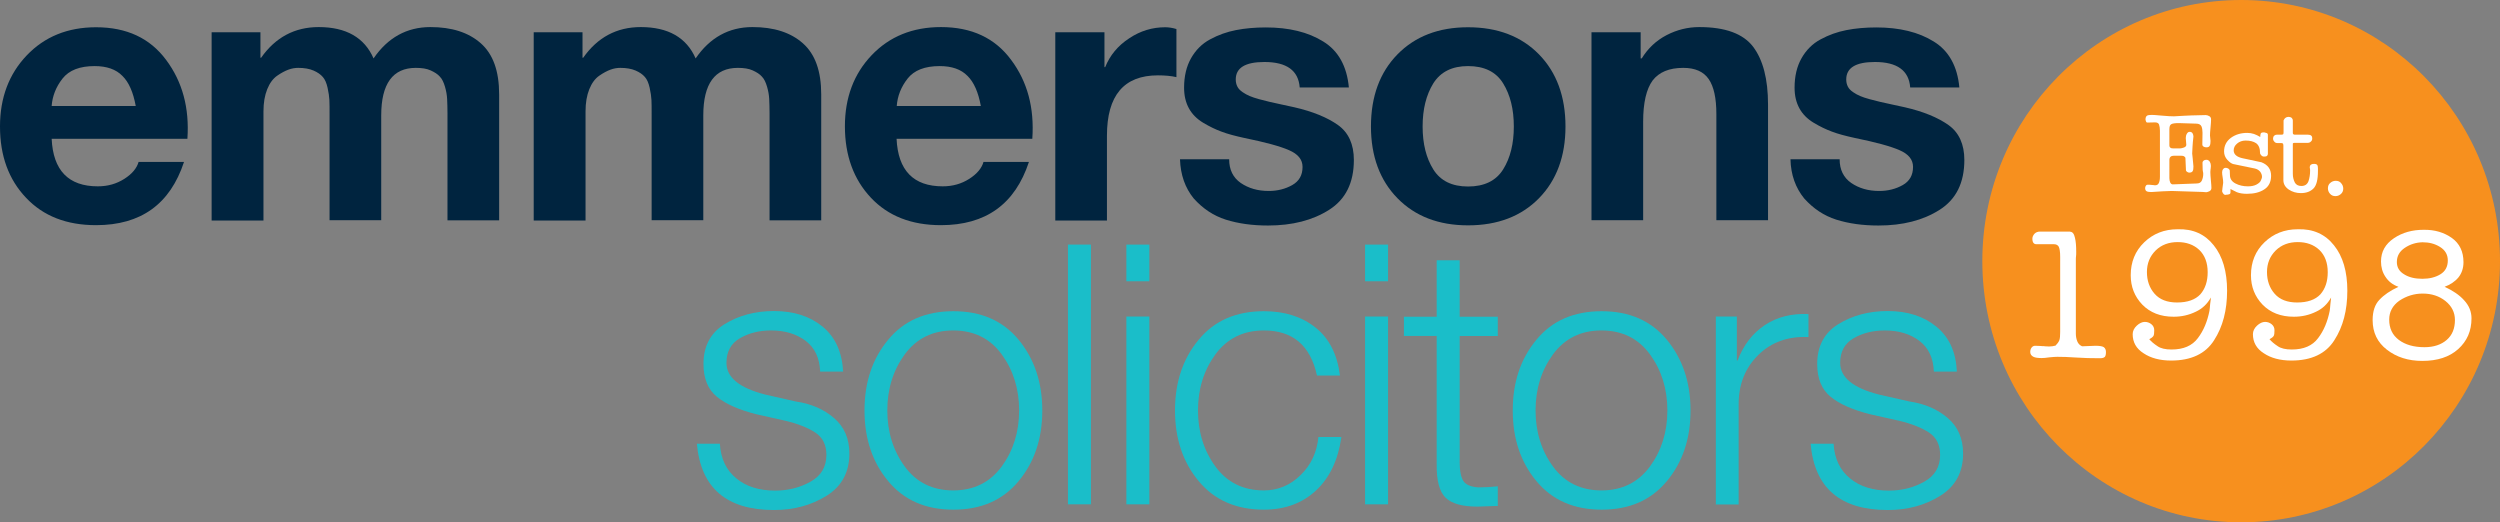 <?xml version="1.0" encoding="utf-8"?>
<!-- Generator: Adobe Illustrator 27.0.0, SVG Export Plug-In . SVG Version: 6.00 Build 0)  -->
<svg version="1.1" id="Layer_1" xmlns="http://www.w3.org/2000/svg" xmlns:xlink="http://www.w3.org/1999/xlink" x="0px" y="0px"
	 viewBox="0 0 1403.4 293.2" style="enable-background:new 0 0 1403.4 293.2;" xml:space="preserve">
<rect x="0" y="0" width="1403.4" height="293.2" fill="#808080" stroke="none"/>
<style type="text/css">
	.st0{fill:#F7901E;}
	.st1{fill:#00243F;}
	.st2{fill:#1ABEC9;}
	.st3{fill:#FFFFFF;}
</style>
<ellipse class="st0" cx="1258.1" cy="146.6" rx="145.3" ry="146.6"/>
<g>
	<path class="st1" d="M105.2,77.9H29c0.8,17.8,9.5,26.7,25.9,26.7c5.6,0,10.5-1.4,14.9-4.2c4.4-2.8,7-6,8-9.5h25.5
		c-7.8,23.7-24.2,35.5-49.4,35.5c-16.5,0-29.6-5.1-39.3-15.4C4.9,100.8,0,87.5,0,71c0-16.1,5-29.4,15-39.9
		c10-10.5,23-15.8,38.9-15.8c17.2,0,30.3,6.1,39.4,18.4C102.4,45.9,106.4,60.6,105.2,77.9z M29,59.5h47.2
		c-1.4-7.6-3.8-13.3-7.5-16.9c-3.6-3.7-8.8-5.5-15.6-5.5c-8.3,0-14.3,2.3-18,7C31.4,48.8,29.4,54,29,59.5z"/>
	<path class="st1" d="M118.8,123.7V18.1h27.4v14.3h0.4c8-11.4,18.8-17.2,32.3-17.2c15.4,0,25.7,5.9,30.8,17.6
		c8-11.7,18.7-17.6,31.9-17.6c12,0,21.4,3,28.3,9.1c6.9,6.1,10.3,15.6,10.3,28.7v70.7h-29V63.8c0-3.3-0.1-6-0.2-8.2
		c-0.1-2.2-0.5-4.5-1.2-6.9c-0.7-2.4-1.6-4.4-2.9-5.7c-1.2-1.4-3-2.5-5.2-3.5c-2.2-1-5-1.4-8.3-1.4c-12.9,0-19.4,8.9-19.4,26.7v58.8
		h-29V64.4c0-3.7,0-6.4-0.1-8.3c-0.1-1.8-0.4-4.1-1-6.8c-0.6-2.7-1.5-4.8-2.7-6.1c-1.2-1.4-2.9-2.6-5.2-3.6c-2.3-1-5.2-1.5-8.6-1.5
		c-1.8,0-3.6,0.3-5.5,1c-1.9,0.7-4,1.8-6.3,3.4c-2.3,1.6-4.2,4.1-5.6,7.6c-1.4,3.5-2.1,7.6-2.1,12.4v61.3H118.8z"/>
	<path class="st1" d="M299.6,123.7V18.1h27.4v14.3h0.4c8-11.4,18.8-17.2,32.3-17.2c15.4,0,25.7,5.9,30.8,17.6
		c8-11.7,18.7-17.6,31.9-17.6c12,0,21.4,3,28.3,9.1c6.9,6.1,10.3,15.6,10.3,28.7v70.7h-29V63.8c0-3.3-0.1-6-0.2-8.2
		c-0.1-2.2-0.5-4.5-1.2-6.9c-0.7-2.4-1.6-4.4-2.9-5.7c-1.2-1.4-3-2.5-5.2-3.5c-2.2-1-5-1.4-8.3-1.4c-12.9,0-19.4,8.9-19.4,26.7v58.8
		h-29V64.4c0-3.7,0-6.4-0.1-8.3c-0.1-1.8-0.4-4.1-1-6.8c-0.6-2.7-1.5-4.8-2.7-6.1c-1.2-1.4-2.9-2.6-5.2-3.6c-2.3-1-5.2-1.5-8.6-1.5
		c-1.8,0-3.6,0.3-5.5,1c-1.9,0.7-4,1.8-6.3,3.4c-2.3,1.6-4.2,4.1-5.6,7.6c-1.4,3.5-2.1,7.6-2.1,12.4v61.3H299.6z"/>
	<path class="st1" d="M579.5,77.9h-76.2c0.8,17.8,9.5,26.7,25.9,26.7c5.6,0,10.5-1.4,14.9-4.2c4.4-2.8,7-6,8-9.5h25.5
		c-7.8,23.7-24.2,35.5-49.4,35.5c-16.5,0-29.6-5.1-39.3-15.4c-9.7-10.3-14.6-23.7-14.6-40.1c0-16.1,5-29.4,15-39.9
		c10-10.5,23-15.8,38.9-15.8c17.2,0,30.3,6.1,39.4,18.4C576.8,45.9,580.7,60.6,579.5,77.9z M503.4,59.5h47.2
		c-1.4-7.6-3.8-13.3-7.5-16.9c-3.6-3.7-8.8-5.5-15.6-5.5c-8.3,0-14.3,2.3-18,7C505.8,48.8,503.8,54,503.4,59.5z"/>
	<path class="st1" d="M592.4,123.7V18.1h27.6v19.6h0.4c2.7-6.7,7.2-12.1,13.5-16.2c6.3-4.2,13-6.2,20.2-6.2c1.9,0,4,0.3,6.3,1v27
		c-3-0.7-6.5-1-10.4-1c-19.1,0-28.6,11.3-28.6,33.9v47.6H592.4z"/>
	<path class="st1" d="M662.4,89.4H690c0,5.9,2.2,10.3,6.5,13.3c4.4,3,9.6,4.5,15.7,4.5c4.9,0,9.3-1.1,13.2-3.3
		c3.9-2.2,5.8-5.6,5.8-10.2c0-4.1-2.5-7.2-7.6-9.4c-5-2.2-13.5-4.5-25.3-6.9c-5-1.1-9.2-2.2-12.6-3.5c-3.3-1.2-6.8-2.9-10.3-5
		c-3.5-2.1-6.2-4.8-8-8.1c-1.8-3.3-2.7-7.1-2.7-11.6c0-6.4,1.3-11.9,3.9-16.5c2.6-4.6,6.2-8.2,10.7-10.6c4.6-2.5,9.4-4.2,14.5-5.2
		c5.1-1,10.7-1.5,16.8-1.5c12.9,0,23.7,2.6,32.2,7.9c8.5,5.2,13.3,13.9,14.4,25.8h-27.6c-0.7-9.5-7.3-14.3-19.8-14.3
		c-10.8,0-16.1,3.3-16.1,9.8c0,1.5,0.3,2.8,0.9,4c0.6,1.2,1.6,2.2,2.9,3.1c1.3,0.9,2.6,1.6,4,2.2c1.4,0.6,3.2,1.2,5.4,1.8
		c2.2,0.6,4.2,1.1,5.9,1.5c1.7,0.4,4,0.9,6.8,1.5c2.9,0.6,5.2,1.1,6.9,1.5c10.5,2.4,18.7,5.8,24.6,10c5.9,4.2,8.9,10.8,8.9,19.6
		c0,12.8-4.6,22.1-13.9,28c-9.3,5.9-20.7,8.8-34.3,8.8c-8.9,0-16.7-1.1-23.7-3.3c-6.9-2.2-12.9-6.2-18-11.9
		C665.3,105.5,662.7,98.2,662.4,89.4z"/>
	<path class="st1" d="M769.6,71c0-16.9,5-30.4,14.9-40.5c9.9-10.1,23.1-15.2,39.6-15.2c16.6,0,29.9,5.1,39.8,15.2
		c9.9,10.1,14.9,23.7,14.9,40.5c0,16.7-5,30.2-14.9,40.3c-9.9,10.1-23.2,15.2-39.8,15.2c-16.5,0-29.7-5.1-39.6-15.2
		C774.6,101.2,769.6,87.7,769.6,71z M804.6,46.8c-4,6.5-6,14.5-6,24.2c0,9.7,2,17.7,6,24.1c4,6.4,10.5,9.6,19.5,9.6
		c9.1,0,15.7-3.2,19.7-9.6c4-6.4,6-14.4,6-24.1c0-9.7-2-17.7-6-24.2c-4-6.5-10.6-9.7-19.7-9.7C815.2,37.1,808.7,40.3,804.6,46.8z"/>
	<path class="st1" d="M893.4,123.7V18.1h27.6v14.7h0.6c3.5-5.7,8.2-10.1,14-13.1c5.8-3,11.9-4.5,18.3-4.5c14.6,0,24.6,3.7,30.2,11
		c5.6,7.4,8.4,18.2,8.4,32.5v64.9h-29V64c0-8.8-1.4-15.4-4.3-19.6c-2.9-4.2-7.6-6.3-14.3-6.3c-7.9,0-13.6,2.4-17.2,7.1
		c-3.5,4.8-5.3,12.5-5.3,23.1v55.3H893.4z"/>
	<path class="st1" d="M1005.1,89.4h27.6c0,5.9,2.2,10.3,6.5,13.3c4.4,3,9.6,4.5,15.7,4.5c4.9,0,9.3-1.1,13.2-3.3
		c3.9-2.2,5.8-5.6,5.8-10.2c0-4.1-2.5-7.2-7.6-9.4c-5-2.2-13.5-4.5-25.3-6.9c-5-1.1-9.2-2.2-12.6-3.5c-3.3-1.2-6.8-2.9-10.3-5
		c-3.5-2.1-6.2-4.8-8-8.1c-1.8-3.3-2.7-7.1-2.7-11.6c0-6.4,1.3-11.9,3.9-16.5c2.6-4.6,6.2-8.2,10.7-10.6c4.6-2.5,9.4-4.2,14.5-5.2
		c5.1-1,10.7-1.5,16.8-1.5c12.9,0,23.7,2.6,32.2,7.9c8.5,5.2,13.3,13.9,14.4,25.8h-27.6c-0.7-9.5-7.3-14.3-19.8-14.3
		c-10.8,0-16.1,3.3-16.1,9.8c0,1.5,0.3,2.8,0.9,4c0.6,1.2,1.6,2.2,2.9,3.1c1.3,0.9,2.6,1.6,4,2.2c1.4,0.6,3.2,1.2,5.4,1.8
		c2.2,0.6,4.2,1.1,5.9,1.5c1.7,0.4,4,0.9,6.8,1.5c2.9,0.6,5.2,1.1,6.9,1.5c10.5,2.4,18.7,5.8,24.6,10c5.9,4.2,8.9,10.8,8.9,19.6
		c0,12.8-4.6,22.1-13.9,28c-9.3,5.9-20.7,8.8-34.3,8.8c-8.9,0-16.7-1.1-23.7-3.3c-6.9-2.2-12.9-6.2-18-11.9
		C1008,105.5,1005.3,98.2,1005.1,89.4z"/>
</g>
<g>
	<path class="st2" d="M473.3,208.6h-12.9c-0.3-7.6-3-13.4-8.2-17.3c-5.2-3.9-11.6-5.8-19.4-5.8c-6.7,0-12.5,1.5-17.5,4.4
		c-5,2.9-7.5,7.5-7.5,13.8c0,8.2,7.3,14.1,21.8,17.8l17.2,3.9c8.4,1.2,15.6,4.3,21.3,9.2c5.8,4.9,8.7,11.6,8.7,20
		c0,10.5-4.3,18.4-12.8,23.7c-8.5,5.3-18.3,8-29.5,8c-26.7,0-41.1-12.4-43.3-37.2h12.9c0.5,8.4,3.6,14.9,9.3,19.5
		c5.6,4.6,12.9,6.8,21.7,6.8c7.4,0,14-1.7,19.9-5c5.9-3.3,8.9-8.3,8.9-15c0-5.6-2-9.7-6.1-12.5c-4.1-2.7-9.7-5-16.9-6.7l-16.5-3.7
		c-9.7-2.5-17-5.7-22-9.8c-5-4.1-7.5-10.2-7.5-18.4c0-9.9,3.9-17.4,11.8-22.3c7.9-4.9,17.2-7.4,27.8-7.4c11,0,20.1,2.9,27.2,8.7
		C468.9,189.2,472.7,197.6,473.3,208.6z"/>
	<path class="st2" d="M498.6,190.7c8.8-10.7,21-16,36.6-16s27.7,5.3,36.6,16c8.8,10.7,13.3,23.9,13.3,39.7c0,15.8-4.4,29-13.3,39.7
		c-8.9,10.7-21,16-36.6,16s-27.7-5.3-36.6-16c-8.9-10.7-13.3-23.9-13.3-39.7C485.3,214.6,489.7,201.4,498.6,190.7z M562.3,198.9
		c-6.5-8.9-15.6-13.4-27.2-13.4c-11.6,0-20.6,4.5-27.2,13.4c-6.5,8.9-9.8,19.4-9.8,31.5c0,12.1,3.3,22.6,9.8,31.5
		c6.5,8.9,15.6,13.4,27.2,13.4c11.6,0,20.6-4.5,27.2-13.4c6.5-8.9,9.8-19.4,9.8-31.5C572.1,218.3,568.8,207.8,562.3,198.9z"/>
	<path class="st2" d="M599.5,283.1V137.3h12.9v145.8H599.5z"/>
	<path class="st2" d="M632.3,157.9v-20.6h12.9v20.6H632.3z M632.3,283.1V177.7h12.9v105.4H632.3z"/>
	<path class="st2" d="M752.2,210.8h-12.9c-3.7-16.9-13.6-25.3-29.8-25.3c-11.6,0-20.6,4.5-27.2,13.4c-6.5,8.9-9.8,19.4-9.8,31.5
		c0,12.1,3.3,22.6,9.8,31.5c6.5,8.9,15.6,13.4,27.2,13.4c7.9,0,14.8-2.9,20.6-8.6c5.9-5.7,9.2-12.9,10-21.4H753
		c-1.8,12.8-6.5,22.8-14.2,30c-7.7,7.2-17.5,10.8-29.3,10.8c-15.5,0-27.7-5.3-36.6-16c-8.9-10.7-13.3-23.9-13.3-39.7
		c0-15.8,4.4-29,13.3-39.7c8.8-10.7,21-16,36.6-16c11.7,0,21.4,3.1,29,9.2C746.2,190,750.7,199,752.2,210.8z"/>
	<path class="st2" d="M766.3,157.9v-20.6h12.9v20.6H766.3z M766.3,283.1V177.7h12.9v105.4H766.3z"/>
	<path class="st2" d="M819.4,146.1v31.7h21.4v10.8h-21.4v71.1c0,4.6,0.7,8,2,10.2c1.4,2.2,4.2,3.4,8.4,3.7c3.7,0,7.4-0.2,11-0.6v11
		c-1.2,0-3.1,0.1-5.7,0.2c-2.6,0.1-4.5,0.2-5.7,0.2c-8.6,0-14.6-1.7-18-5.1c-3.4-3.4-5-9.6-4.9-18.6v-72.1h-18.4v-10.8h18.4v-31.7
		H819.4z"/>
	<path class="st2" d="M862.5,190.7c8.8-10.7,21-16,36.6-16c15.5,0,27.7,5.3,36.6,16c8.8,10.7,13.3,23.9,13.3,39.7
		c0,15.8-4.4,29-13.3,39.7c-8.9,10.7-21,16-36.6,16c-15.5,0-27.7-5.3-36.6-16c-8.9-10.7-13.3-23.9-13.3-39.7
		C849.2,214.6,853.6,201.4,862.5,190.7z M926.2,198.9c-6.5-8.9-15.6-13.4-27.2-13.4c-11.6,0-20.6,4.5-27.2,13.4
		c-6.5,8.9-9.8,19.4-9.8,31.5c0,12.1,3.3,22.6,9.8,31.5c6.5,8.9,15.6,13.4,27.2,13.4c11.6,0,20.6-4.5,27.2-13.4
		c6.5-8.9,9.8-19.4,9.8-31.5C936,218.3,932.7,207.8,926.2,198.9z"/>
	<path class="st2" d="M963.2,283.1V177.7H975v24.7h0.4c3.3-8.7,8.4-15.3,15.3-19.9c6.9-4.6,15.1-6.6,24.5-6.2v12.9
		c-11.4-0.5-20.8,2.8-28.2,10.1c-7.4,7.3-11,16.5-11,27.7v56.2H963.2z"/>
	<path class="st2" d="M1098.5,208.6h-12.9c-0.3-7.6-3-13.4-8.2-17.3c-5.2-3.9-11.6-5.8-19.4-5.8c-6.7,0-12.5,1.5-17.5,4.4
		c-5,2.9-7.5,7.5-7.5,13.8c0,8.2,7.3,14.1,21.8,17.8l17.2,3.9c8.4,1.2,15.6,4.3,21.3,9.2c5.8,4.9,8.7,11.6,8.7,20
		c0,10.5-4.3,18.4-12.8,23.7c-8.5,5.3-18.3,8-29.5,8c-26.7,0-41.1-12.4-43.3-37.2h12.9c0.5,8.4,3.6,14.9,9.3,19.5
		c5.6,4.6,12.9,6.8,21.7,6.8c7.4,0,14-1.7,19.9-5c5.9-3.3,8.9-8.3,8.9-15c0-5.6-2-9.7-6.1-12.5c-4.1-2.7-9.7-5-16.9-6.7l-16.5-3.7
		c-9.7-2.5-17-5.7-22-9.8c-5-4.1-7.5-10.2-7.5-18.4c0-9.9,3.9-17.4,11.8-22.3c7.9-4.9,17.2-7.4,27.8-7.4c11,0,20.1,2.9,27.2,8.7
		C1094.2,189.2,1098,197.6,1098.5,208.6z"/>
</g>
<path class="st3" d="M1233,103c1.5,0,2.5-0.5,3-1.6c0.5-1.1,0.8-2.3,0.8-3.7c0-0.4,0-0.8-0.1-1.1c0-0.2-0.1-0.4-0.1-0.5
	c0-0.3,0-0.4-0.1-0.5l-0.1-4.2c0-0.5,0.2-0.9,0.7-1.3c0.4-0.3,0.9-0.4,1.6-0.4c0.7,0,1.3,0.4,1.8,1.1c0.4,0.7,0.6,1.4,0.6,2.3v0.2
	c0,0.3-0.1,0.6-0.1,1.2l-0.1,0.7c0,0.6-0.1,1.1-0.1,1.3c0,1.1,0.1,2.6,0.3,4.7c0.2,2,0.3,3.5,0.3,4.3c0,0.9-0.4,1.5-1.2,1.9
	c-0.8,0.3-1.3,0.5-1.6,0.5h-0.2c-0.4-0.1-2.7-0.2-6.8-0.3c-5.5-0.2-9.7-0.3-12.5-0.4c-1.3,0-3,0.1-5.2,0.2c-2.7,0.2-4.8,0.3-6.2,0.4
	c-1.2,0-2-0.1-2.6-0.4c-0.6-0.3-0.9-0.9-0.9-1.8c0-0.5,0.1-0.9,0.4-1.3c0.2-0.4,0.5-0.6,0.9-0.6c0.9,0,1.6,0,2.1,0.1
	c0.9,0.1,1.6,0.1,2,0.2h0.3c0.9,0,1.6-0.4,2-1.3c0.4-0.9,0.6-2,0.6-3.5V73.4c0-1.4-0.2-2.6-0.5-3.5c-0.3-0.8-1.1-1.2-2.3-1.2
	l-4.2,0.1c-0.4,0-0.7-0.2-0.8-0.6c-0.2-0.5-0.3-0.9-0.3-1.1c0-1.1,0.3-1.8,0.9-2.2c0.6-0.3,1.5-0.4,2.7-0.4c0.6,0,2.4,0.1,5.5,0.4
	c3.1,0.3,5.4,0.4,6.9,0.4c0.6,0,2.4-0.1,5.3-0.3c1.8-0.1,3.2-0.1,4.4-0.2c4.1-0.1,6.8-0.2,8.1-0.2c0.6,0,1.3,0.2,2,0.6
	c0.7,0.4,1,1,1,1.8c0,1.1-0.1,2.6-0.3,4.6c-0.2,2-0.3,3.5-0.3,4.4l0.3,3.1c0,1.1-0.1,2-0.4,2.6c-0.3,0.7-0.9,1-1.9,1
	c-0.6,0-1.1-0.1-1.6-0.4c-0.5-0.3-0.7-0.7-0.7-1.3l0.1-6.5c0-1.4-0.2-2.7-0.6-3.6c-0.5-1-1.5-1.5-3-1.5l-9.7-0.3
	c-2.1,0-3.5,0.2-4.2,0.6c-0.8,0.4-1.1,1.4-1.1,3v8.8c0,0.7,0.2,1.2,0.6,1.4c0.3,0.3,0.8,0.4,1.5,0.4h4c0.5,0,1.2-0.2,2.1-0.5
	c0.8-0.3,1.3-0.8,1.3-1.5l-0.3-3.8c0-0.9,0.2-1.7,0.6-2.4c0.4-0.7,0.9-1.1,1.6-1.1c0.7,0,1.3,0.3,1.6,0.8c0.3,0.6,0.5,1.2,0.5,1.8
	c-0.3,2.4-0.4,4.3-0.5,5.6c-0.1,1.8-0.2,3.2-0.2,4c0,0.5,0.1,1.4,0.3,2.8c0.2,1.9,0.3,3.4,0.4,4.4c0,1.2-0.1,2.1-0.4,2.6
	c-0.3,0.6-1,0.9-1.9,0.9c-0.4,0-0.8-0.1-1.2-0.4c-0.5-0.3-0.7-0.6-0.7-1l-0.3-6.8c0-0.3-0.2-0.6-0.7-0.9c-0.4-0.3-1.1-0.4-1.9-0.4
	h-3.8c-1.7,0-2.6,0.8-2.6,2.4V100c0,1,0.2,1.8,0.5,2.5c0.3,0.6,0.8,1,1.4,1L1233,103z"/>
<path class="st3" d="M1272.5,74.7c0.4,0.2,0.6,0.5,0.6,0.9v10.8c0,0.5-0.2,0.8-0.5,1.1c-0.3,0.3-0.9,0.4-1.7,0.4
	c-0.5,0-1.1-0.2-1.5-0.7c-0.4-0.4-0.7-0.9-0.7-1.3c0-2.6-0.7-4.4-2.2-5.5c-1.5-1-3.4-1.5-5.9-1.5c-1.9,0-3.5,0.6-4.8,1.7
	c-1.3,1.1-1.9,2.4-1.9,3.8c0,2.3,1.8,3.8,5.3,4.5c1,0.2,1.7,0.4,1.9,0.4c3.7,0.8,6.5,1.4,8.4,1.8c3.6,1.4,5.4,3.9,5.4,7.6
	c0,3.4-1.3,6-3.8,7.6c-2.5,1.7-5.8,2.5-9.8,2.5c-2.2,0-4.1-0.3-5.6-0.9c-0.5-0.3-1.1-0.6-1.8-0.9c-0.7-0.3-1.3-0.6-1.8-0.9v1.8
	c0,0.6-0.2,0.9-0.6,1.1c-0.5,0.2-1.1,0.3-1.7,0.3c-0.1,0-0.3,0.1-0.5,0.1c-0.4,0-0.7-0.1-1-0.4c-0.4-0.4-0.7-0.9-0.9-1.6v-0.2
	c0,0,0-0.2,0.1-0.6c0-0.1,0-0.4,0.1-1c0.2-1.4,0.3-2.4,0.4-3c0-1-0.1-2-0.3-3.1c-0.2-1.1-0.3-2-0.3-2.8c0-0.7,0.2-1.3,0.6-1.8
	c0.4-0.5,0.8-0.7,1.5-0.7c0.5,0,1,0.2,1.5,0.5c0.4,0.3,0.7,0.7,0.7,1.2l0.1,2.4c0,2,1,3.6,3.1,4.7c2.1,1.1,4.4,1.6,7,1.6
	c1.9,0,3.5-0.3,4.8-1c1.3-0.7,2.2-1.5,2.5-2.4c0.4-0.9,0.6-1.5,0.6-1.8c0-1.2-0.4-2.2-1.1-3.1c-0.8-0.9-1.7-1.4-2.9-1.7l-12.1-2.5
	c-0.9-0.2-2-0.9-3.3-2.3c-1.3-1.4-1.9-3-1.9-4.8c0-3.2,1.3-5.7,3.8-7.6c2.6-1.9,5.7-2.8,9.2-2.8c1.3,0,2.6,0.2,3.8,0.6
	c1.2,0.4,2.3,1,3.5,1.7c0-0.8,0.1-1.5,0.3-2c0.2-0.4,0.8-0.6,1.9-0.6C1271.6,74.5,1272,74.6,1272.5,74.7z"/>
<path class="st3" d="M1282.9,66.2c0.5-0.4,1.1-0.6,1.8-0.6c0.7,0,1.2,0.2,1.7,0.5c0.4,0.4,0.7,0.9,0.7,1.6v6.9c0,0.7,0.4,1,1.2,1
	h7.3c0.8,0,1.5,0.2,1.9,0.6c0.4,0.4,0.5,0.9,0.5,1.5c0,0.7-0.2,1.3-0.7,1.7c-0.4,0.5-1.1,0.8-1.9,0.8h-7.4c-0.6,0-0.9,0.2-0.9,0.5v1
	v15.8c0,1.9,0.4,3.5,1.1,4.9c0.7,1.3,1.9,2,3.7,2c2,0,3.3-0.9,4-2.7c0.6-1.8,0.9-3.8,0.9-5.9c0-0.4,0-0.8-0.1-1.1
	c0-0.2,0-0.4-0.1-0.6c0-0.8,0.2-1.3,0.7-1.7c0.5-0.3,1-0.4,1.7-0.4c0.9,0,1.5,0.2,1.8,0.6c0.3,0.4,0.4,1.1,0.4,1.9V96
	c0,4.8-0.8,8.1-2.5,9.8c-1.7,1.7-4,2.6-7.1,2.6c-2.6,0-4.8-0.7-6.8-2c-2-1.4-3-3.1-3-5.3V81.7c0-0.4-0.1-0.8-0.2-1
	c-0.2-0.3-0.6-0.4-1.1-0.4h-2.1c-0.8,0-1.3-0.3-1.7-0.8c-0.4-0.4-0.7-1-0.7-1.7c0-0.6,0.2-1.2,0.6-1.6c0.4-0.4,0.9-0.6,1.5-0.6h2.6
	c0.4,0,0.8-0.1,0.9-0.2c0.2-0.1,0.3-0.5,0.3-1.1v-6.7C1282.2,67.1,1282.4,66.6,1282.9,66.2z"/>
<path class="st3" d="M1314.2,102.8c0.8,0.9,1.2,1.9,1.2,3.1c0,1.2-0.4,2.2-1.3,3c-0.9,0.8-1.9,1.2-3.1,1.2c-1.2,0-2.2-0.4-3-1.3
	c-0.8-0.9-1.2-1.9-1.2-3.1c0-1.2,0.4-2.3,1.3-3c0.9-0.8,1.9-1.2,3.1-1.2C1312.5,101.5,1313.5,101.9,1314.2,102.8z"/>
<path class="st3" d="M1162.1,130.1c1.3,0,2.2,1.1,2.7,3.4c0.5,2,0.7,4.6,0.7,7.8c0,1.1,0,2-0.1,2.6c-0.1,0.6-0.1,1.3-0.1,1.9v41.5
	c0,1.6,0.3,3.1,0.8,4.3c0.5,1.3,1.4,2.2,2.7,2.8l7.6-0.3c2.3,0,3.9,0.3,4.6,0.8c0.8,0.6,1.2,1.5,1.2,2.7c0,1.3-0.2,2.2-0.6,2.7
	c-0.6,0.6-1.5,0.8-2.9,0.8c-4.7,0-9.1-0.1-13.3-0.4c-4.1-0.3-7.7-0.4-10.5-0.4c-1,0-2.5,0.1-4.5,0.3c-1.9,0.3-3.3,0.4-4.3,0.4
	c-2,0-3.6-0.2-4.6-0.7c-1.2-0.6-1.8-1.5-1.8-2.7c0-0.9,0.2-1.7,0.7-2.4c0.5-0.7,1.2-1.1,2-1.1c0.4,0,1.4,0,2.8,0.1l1.3,0.1
	c0.6,0,1.1,0,1.6,0.1c1.2,0.1,1.9,0.1,2.2,0.1c1.3,0,2.5-0.2,3.6-0.5c1-1,1.7-2,2.1-2.9c0.4-1.1,0.5-2.7,0.5-4.8v-2.9V146v-1.8
	c0-2.8-0.3-4.7-0.8-5.7c-0.5-0.9-1.4-1.4-2.6-1.4h-9.9c-1.5,0-2.3-1-2.3-3.1c0-1,0.4-1.9,1.2-2.8c0.8-0.8,1.8-1.2,3.1-1.2H1162.1z"
	/>
<path class="st3" d="M1242.7,137.7c5,6.2,7.5,14.7,7.5,25.5c0,11-2.4,20.2-7.3,27.8c-4.8,7.6-12.9,11.4-24.1,11.4
	c-6.3,0-11.5-1.4-15.5-4.1c-4.1-2.6-6.1-6.2-6.1-10.7c0-1.8,0.8-3.4,2.3-4.8c1.5-1.4,3.1-2.1,4.5-2.1c1.3,0,2.6,0.4,3.7,1.3
	c1.1,0.9,1.6,2,1.6,3.4c0,1.5-0.1,2.5-0.4,3.1c-0.4,0.7-1.2,1.3-2.4,1.9c1.1,1.3,2.6,2.6,4.6,3.9c1.8,1.3,4.5,1.9,7.9,1.9
	c6.7,0,11.6-2.1,14.8-6.4c3.2-4.2,5.3-9.3,6.5-15.3c0.1-0.9,0.3-2.2,0.4-3.9c0.2-1.6,0.4-2.8,0.4-3.6c-2,3.6-4.8,6.3-8.5,8
	c-3.9,1.9-8,2.8-12.4,2.8c-7.4,0-13.2-2.3-17.6-6.8c-4.4-4.6-6.5-10.1-6.5-16.5c0-7.4,2.5-13.6,7.6-18.5c5-4.8,11.2-7.3,18.7-7.3
	C1231.1,128.4,1237.8,131.5,1242.7,137.7z M1210.1,140.6c-3.3,3.3-4.9,7.3-4.9,12.1c0,4.8,1.4,8.9,4.3,12.2
	c2.9,3.3,7.1,4.9,12.6,4.9c5.8,0,10.2-1.5,13.1-4.6c2.7-3.1,4.1-7.2,4.1-12.4c0-5.3-1.6-9.5-4.7-12.5c-3.2-3-7.3-4.4-12.1-4.4
	C1217.5,135.9,1213.4,137.4,1210.1,140.6z"/>
<path class="st3" d="M1310.2,137.7c5,6.2,7.5,14.7,7.5,25.5c0,11-2.4,20.2-7.3,27.8c-4.8,7.6-12.9,11.4-24.1,11.4
	c-6.3,0-11.5-1.4-15.5-4.1c-4.1-2.6-6.1-6.2-6.1-10.7c0-1.8,0.8-3.4,2.3-4.8c1.5-1.4,3.1-2.1,4.5-2.1c1.3,0,2.6,0.4,3.7,1.3
	c1.1,0.9,1.6,2,1.6,3.4c0,1.5-0.1,2.5-0.4,3.1c-0.4,0.7-1.2,1.3-2.4,1.9c1.1,1.3,2.6,2.6,4.6,3.9c1.8,1.3,4.5,1.9,7.9,1.9
	c6.7,0,11.6-2.1,14.8-6.4c3.2-4.2,5.3-9.3,6.5-15.3c0.1-0.9,0.3-2.2,0.4-3.9c0.2-1.6,0.3-2.8,0.4-3.6c-2,3.6-4.8,6.3-8.5,8
	c-3.9,1.9-8,2.8-12.4,2.8c-7.4,0-13.2-2.3-17.6-6.8c-4.4-4.6-6.5-10.1-6.5-16.5c0-7.4,2.5-13.6,7.6-18.5c5-4.8,11.2-7.3,18.7-7.3
	C1298.5,128.4,1305.3,131.5,1310.2,137.7z M1277.5,140.6c-3.3,3.3-4.9,7.3-4.9,12.1c0,4.8,1.4,8.9,4.3,12.2
	c2.9,3.3,7.1,4.9,12.6,4.9c5.8,0,10.2-1.5,13.1-4.6c2.7-3.1,4.1-7.2,4.1-12.4c0-5.3-1.6-9.5-4.7-12.5c-3.2-3-7.3-4.4-12.1-4.4
	C1284.9,135.9,1280.8,137.4,1277.5,140.6z"/>
<path class="st3" d="M1376.4,133.6c4.3,3.1,6.5,7.6,6.5,13.6c0,3.2-0.9,6.1-2.8,8.5c-2,2.4-4.6,4.1-7.8,5.3
	c4.6,2.1,8.3,4.6,10.9,7.5c2.8,3,4.2,6.4,4.2,10.2c0,7.1-2.5,12.8-7.5,17.3c-4.9,4.4-11.6,6.6-20.1,6.6c-7.9,0-14.5-2.1-19.9-6.3
	c-5.3-4.1-8-9.6-8-16.6c0-5,1.3-8.8,3.8-11.4c2.5-2.7,6-5.1,10.7-7.3c-3.2-1.1-5.6-3-7.3-5.6c-1.7-2.5-2.5-5.4-2.5-8.6
	c0-5.5,2.4-9.8,7.3-13.1c4.8-3.2,10.3-4.7,16.6-4.7C1366.8,128.9,1372,130.5,1376.4,133.6z M1346.9,168.8c-3.8,2.7-5.7,6.3-5.7,10.6
	c0,4.9,1.8,8.7,5.4,11.4c3.6,2.7,8.4,4.1,14.4,4.1c5.2,0,9.4-1.4,12.5-4.1c3.1-2.7,4.6-6.4,4.6-11.2c0-4.2-1.8-7.8-5.3-10.6
	c-3.5-2.8-7.8-4.2-12.8-4.2C1355.2,164.8,1350.8,166.2,1346.9,168.8z M1350,139.1c-3,2-4.5,4.6-4.5,8c0,3,1.4,5.3,4.1,6.9
	c2.7,1.7,6.1,2.5,10.2,2.5c3.9,0,7.3-0.8,10.1-2.5c2.8-1.7,4.2-4.3,4.2-7.8c0-3.3-1.5-5.8-4.4-7.6c-2.9-1.8-6.1-2.6-9.8-2.6
	C1356.3,136.1,1353,137.1,1350,139.1z"/>
</svg>
